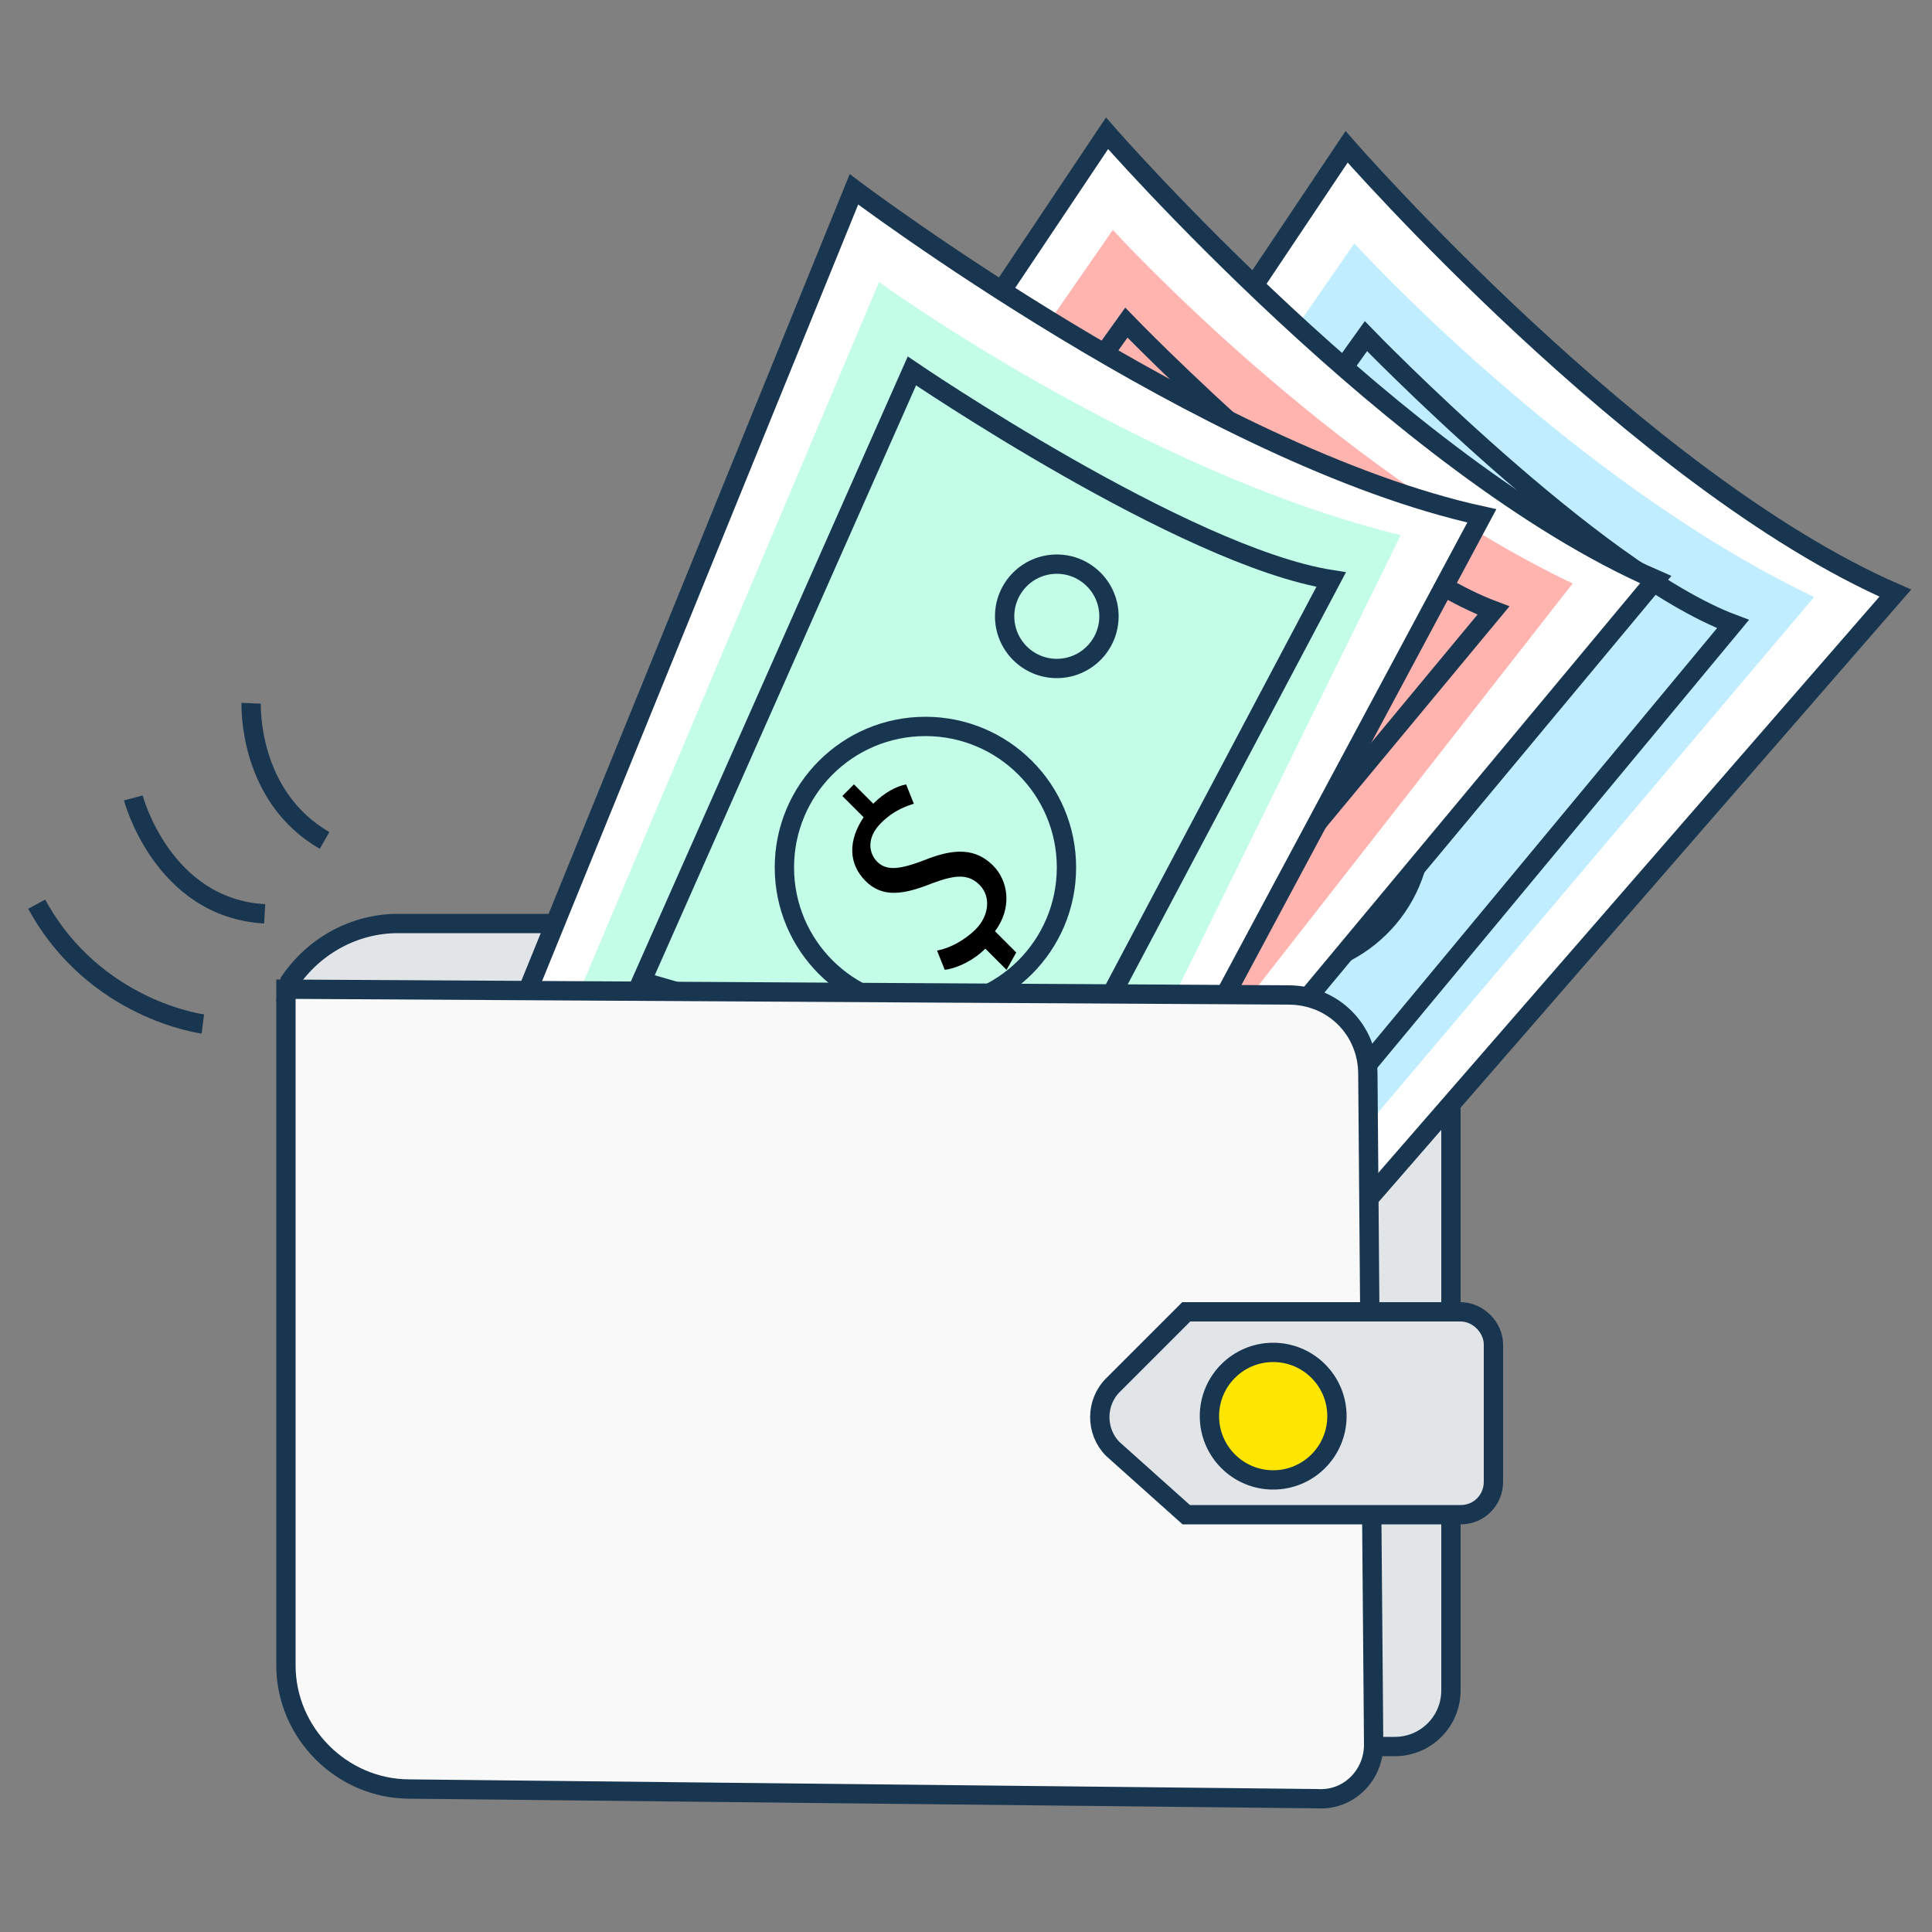 <svg xmlns="http://www.w3.org/2000/svg" xmlns:xlink="http://www.w3.org/1999/xlink" viewBox="0 0 100 100" xmlns:v="https://vecta.io/nano"><rect x="0" y="0" width="100" height="100" fill="#808080" stroke="none"/><style><![CDATA[.I{stroke:#193651}.J{stroke-miterlimit:10}.K{fill:none}]]></style><g class="I J"><path d="M75.1 51.6v35.9c0 1.6-1.3 2.9-2.9 2.9H71l-.1-12-.1-10.4-.1-12.7c0-2-1.6-3.6-3.7-3.7l-52.1-.3.1-.5c1.3-1.9 3.4-3 5.6-3H71c2.4-.1 4.1 1.6 4.1 3.8z" fill="#e2e5e8"/><path d="M44.2 45.7L69.7 7.6s15.1 17.3 28.4 23.1l-28.7 33-25.2-18z" fill="#fff"/></g><path d="M70.1 12.6s11.2 12.3 23.8 18.3L69.2 60.1l-23-13 23.9-34.5z" fill="#c0edff"/><path d="M50.6 45.5l20.1-28.1s11.8 12.2 19 14.9L70.2 55.8 50.6 45.5z" class="I J K"/><use xlink:href="#B"/><g class="I"><g class="K"><circle transform="matrix(.203 -.979 .979 .203 29.543 99.004)" cx="75.6" cy="31.3" r="2.7"/><circle transform="matrix(.203 -.979 .979 .203 10.928 99.03)" cx="66.3" cy="42.8" r="7.3"/></g><path d="M31.8 45L57.3 6.9S72.4 24.2 85.7 30L61.3 59.3 31.8 45z" fill="#fff" class="J"/></g><path d="M57.6 11.9s11.2 12.3 23.8 18.3L61 56.3l-27.3-9.9 23.9-34.5z" fill="#ffb4b0"/><path d="M38.2 44.8l20.1-28.1s11.8 12.2 19 14.9L57.8 55.1 38.2 44.8z" class="I J K"/><use xlink:href="#B" x="-12.4" y="-0.8"/><g class="I"><g class="K"><circle transform="matrix(.203 -.979 .979 .203 20.296 86.204)" cx="63.1" cy="30.6" r="2.7"/><circle transform="matrix(.203 -.979 .979 .203 1.793 86.172)" cx="53.8" cy="42" r="7.3"/></g><path d="M26.9 52.3L44.2 9.8s18.3 13.8 32.5 16.9l-18 33.6-31.8-8z" fill="#fff" class="J"/></g><path d="M45.5 14.6s13.5 9.8 27 13.1L57.9 57.4l-28.7-4.2 16.3-38.6z" fill="#c3fce7"/><path d="M33.2 50.8l14-31.6S61.3 28.8 68.9 30L54.6 57l-21.4-6.2z" class="I J K"/><path d="M52.1 50.2L51 49.1c-.6.6-1.4 1-2.1 1.1l-.4-1c.6-.1 1.4-.5 2-1.1.7-.7.8-1.7.2-2.3s-1.3-.5-2.4-.1c-1.5.6-2.6.8-3.5-.1s-.9-2.1-.1-3.3l-1.1-1.1.6-.6 1 1c.6-.6 1.2-.9 1.7-1l.4 1c-.3.1-1 .3-1.7 1-.8.8-.6 1.6-.2 2 .5.5 1.2.4 2.5-.1 1.5-.6 2.6-.6 3.5.3.8.8 1 2.2.1 3.4l1.1 1.1-.5.9z"/><g class="I"><g class="K"><circle cx="54.7" cy="31.9" r="2.7"/><circle cx="47.9" cy="44.9" r="7.3"/></g><g class="J"><path d="M68.2 93.1l-47-.5c-3.5 0-6.4-2.9-6.4-6.4v-35l51.9.3c2.3 0 4.1 1.8 4.1 4.1l.1 12.3.1 10.4.1 12c0 1.6-1.3 2.9-2.9 2.8z" fill="#f9f9f9"/><path d="M13 36.4s-.2 4.8 3.8 7.1m-9.9-2.2s1.5 5.7 6.8 6M10.5 53s-5.6-.7-8.6-6.2" class="K"/><path d="M75.6 78.4H61.4L57.6 75c-.9-.9-.9-2.4 0-3.3l3.8-3.8h14.2c.9 0 1.7.8 1.7 1.7v7.1c0 .9-.7 1.7-1.7 1.7z" fill="#e2e5e8"/></g><circle cx="65.9" cy="73.3" r="3.3" fill="#ffe600"/></g><defs ><path id="B" d="M69.3 48.8l-.8-1.3c-.7.5-1.6.7-2.3.7l-.2-1c.6 0 1.4-.2 2.1-.6.9-.6 1.1-1.5.7-2.2s-1.2-.8-2.4-.6c-1.6.3-2.7.3-3.5-.8-.7-1-.5-2.3.6-3.2l-.8-1.3.8-.5.8 1.2c.8-.5 1.4-.6 1.9-.6l.2 1c-.4 0-1 .1-1.8.6-1 .6-.9 1.4-.6 1.9.4.6 1.1.7 2.5.4 1.6-.3 2.7-.1 3.4 1 .6 1 .6 2.3-.6 3.4l.8 1.3-.8.6z"/></defs></svg>